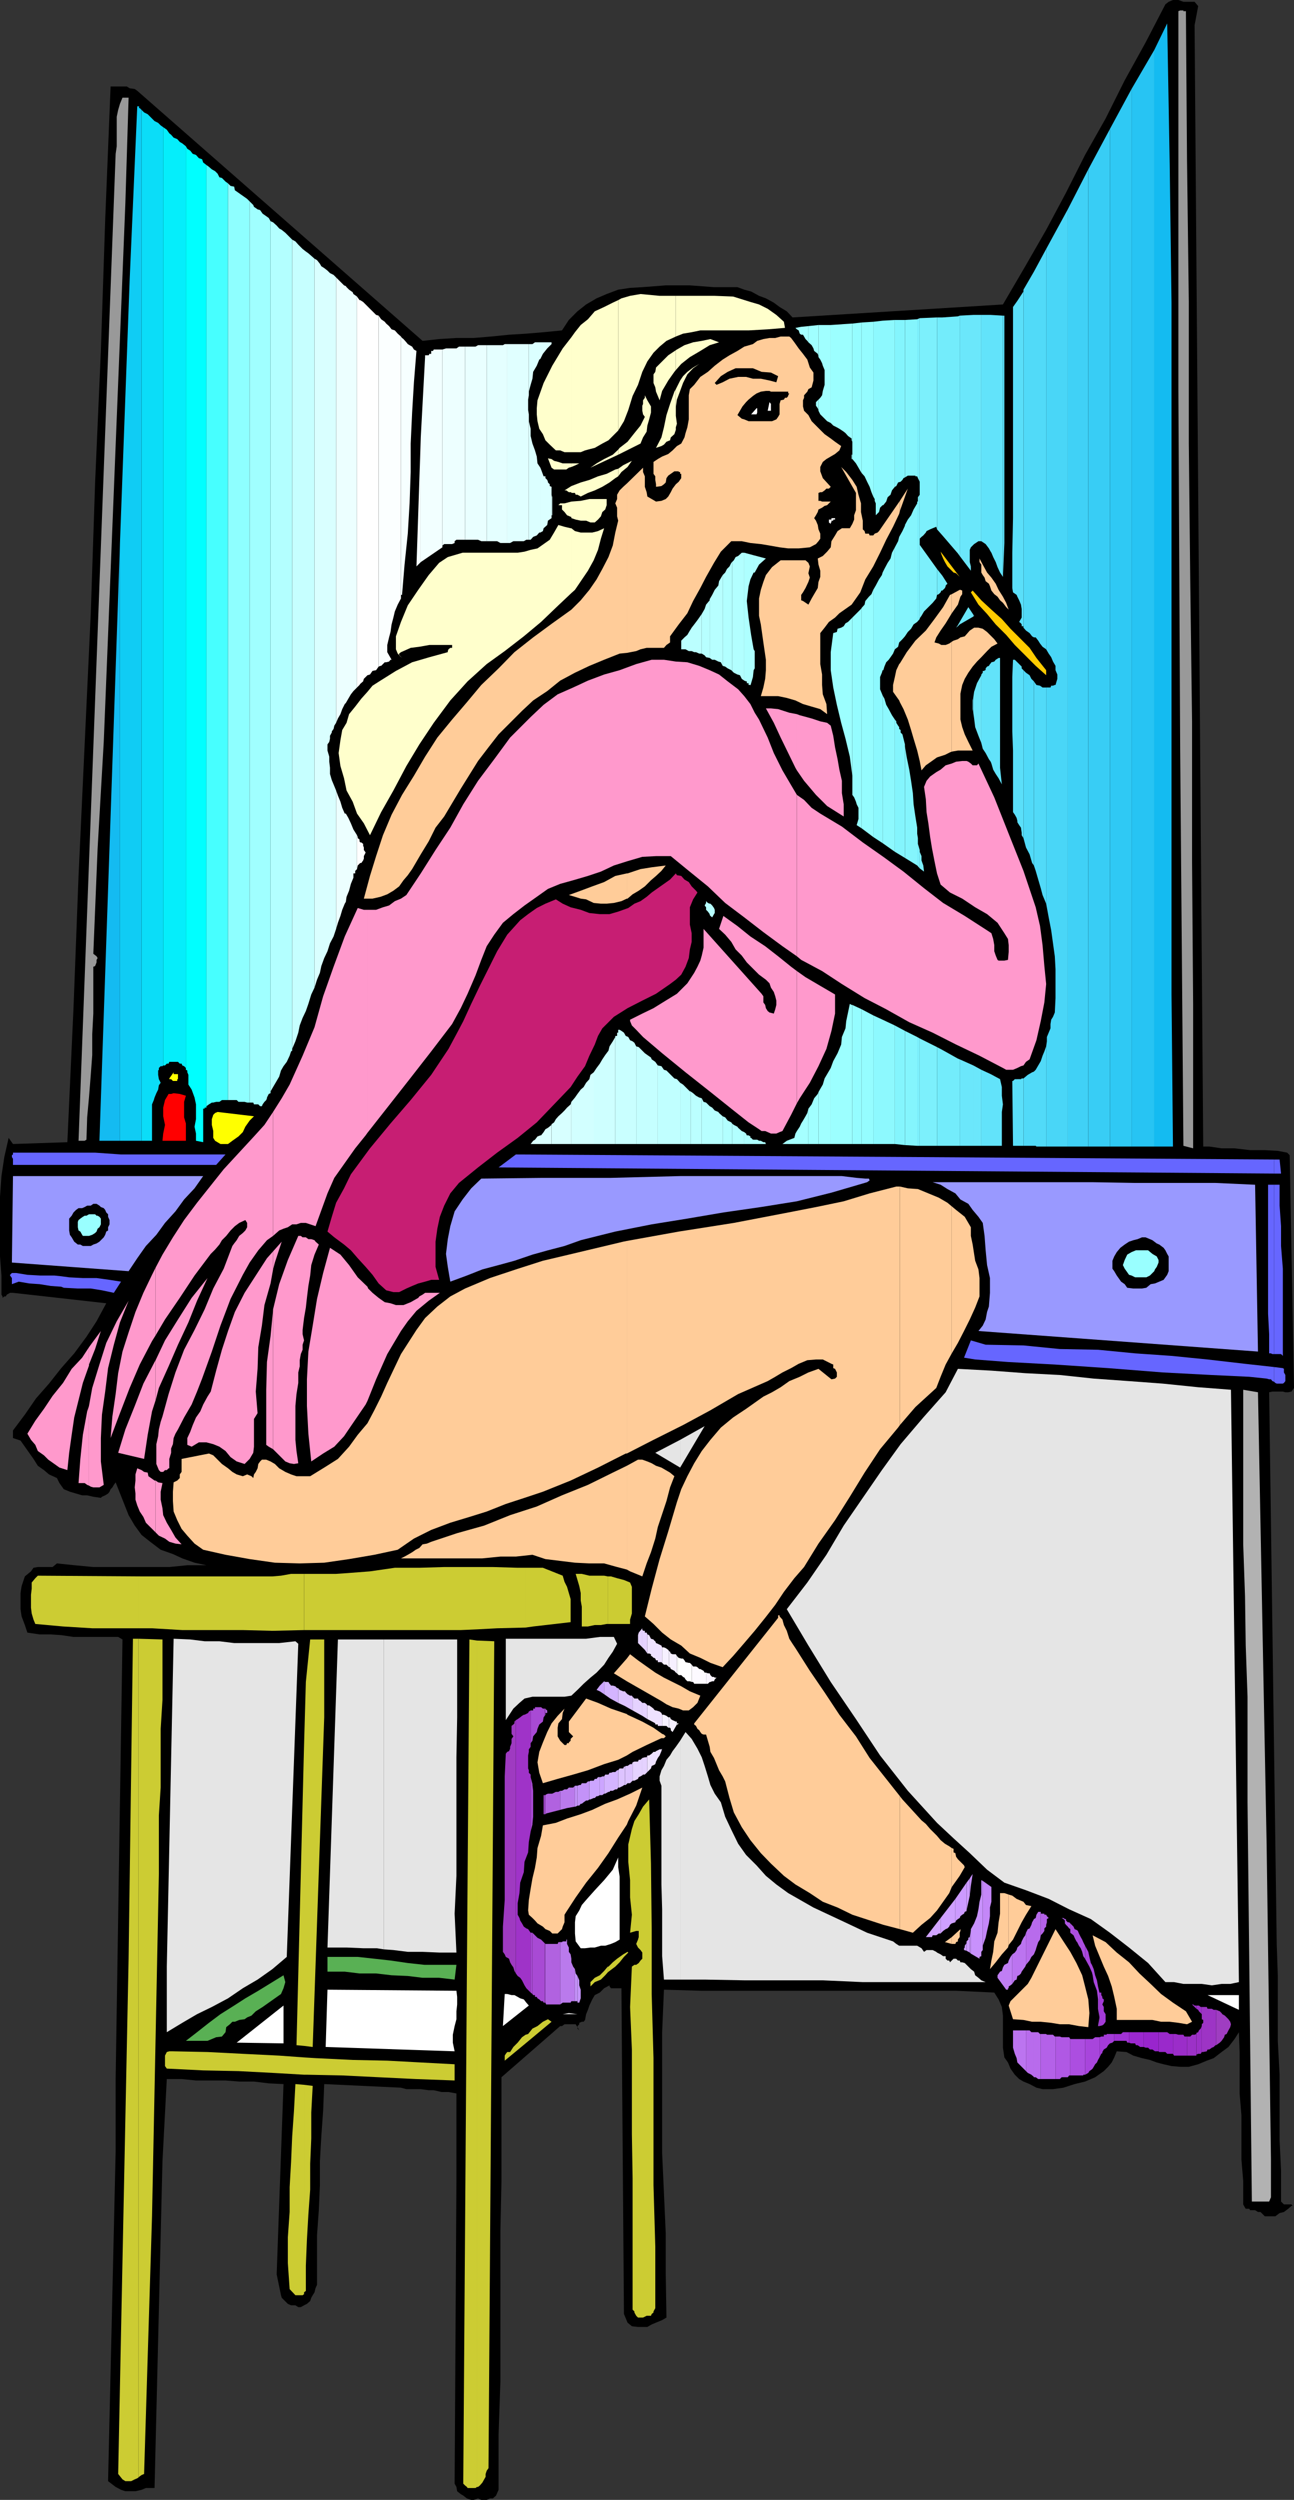 <svg xmlns="http://www.w3.org/2000/svg" width="359.199" height="693.801"><rect width="100%" height="100%" fill="#333333" stroke="none"/><path d="m332.602 1.7-1 5.3L334 318.2h1.7l3.402.5h3.597l4.301.5h4.102l3.597.198 2.602.5.699.704 1.2 64.597-.7 1-.898.2h-.801l-.7-.2H353.2l-.898.2 2.101 153.101.297 8.7v18.198l.5 9.403V594l.403 8.398V611l.8.8h2.098l.3.4h-.3l-.898.8-1.2.898-1.203.301-1.199.903h-2.898l-1.2-1.204h-.703l-.797-.5H347l-.2-.398h-1l-.198-.3-.5-.9v-6.5l-.5-6V587l-.5-6v-11.5l-.2-5.5-1.203 1.898-1.699 2.204-1.898 1.398-2.2 1.7-1.902.698-2.398 1-2.602.704h-2.398l-2.403-.204-2.199-.5-1.898-.5-1.903-.699-2.199-.5-2.398-.699-1.903-1-2.699-.2-.7 1.7-.698 1.398-1 1.204-1.2 1.199L304 576.5l-2.8 1.2-2.9.698-3.1 1-2.9.403h-2.898l-1.703-.403-1.898-1-1.7-.699-1.199-.699-1.203-1.2-1.199-1.698-.7-1.704-1-1.398-.398-2.7v-8.902l-.3-2.398-.903-2.102L276 553l-10.598-.5h-70.601l-10.5-.3-.5 11.8v33.602l.5 11 .5 11.296V631.2l.199 12-1.2.7-1.698.703-1.2.5-1.203.699h-2.597l-1.7-.2-1.203-1-1-2.402-.699-90.398h-2.898l-.403-.5V551l-1.5.8-1.199 1.2-1.398.7-.7 1.198-.8 1.704-.403 1.199-.5 1.199-.297 1.602-.402.5h-.5l-.7.296v.403l-.5.5V563l.5.5-.5-.898-.5-.801h-3.1l-.7.5h-.5L139.2 576.5v28.8l-.298 13.9V661l-.5 14.602V691l-.402.898-.3.704-.9.796h-.8l-.898.403h-1.5l-.903-.403-1.199.403h-.7l-1.198-.403-1-.796-.7-.403-1-.8-.203-1.2-.5-.898.5-84.301v-24l-2.199-.398h-1.898l-2.2-.5H119l-2.2-.301h-4l-1.5-.403-21.3-1-.3 7.403-.5 7-.4 7v6.699l-.3 6.898-.5 7v13.704l-.398.898-.301 1.2-.5.8-.399.7-.3.902-.903.796-.797.403-.902.5h-.7l-.8-.5h-1.2l-.898-.403-.3-.296-1.403-1.403L78 637l-1.2-5.8 1.9-52.802-4.098-.199-4.102-.5h-4.098l-3.8-.3h-8.2l-4-.399h-4.101l-1.2 22.8-2.199 90.7H40.5l-1.2.5-1.698.398H34.8L33.6 691l-1.5-.8-2.1-1.599 2.102-91.5V577L34 455l-1.2-.7H20.403L17 453.8l-2.898-.198H11l-3.398-.5-.7-2.102L6 448.602l-.3-2v-4.5l.3-1.903.902-2.699 1.7-1.398.699-1 1.199-.204h4.102l1.199-1 4.8.5 5.301.5H47l5-.5h5.3L54 433.7l-3.398-1.199L48 431.3l-3.398-1.198-2.903-2.204L39.301 426l-1.899-2.602L35.7 420.5l-3.597-9.102-.5.704-.403.699-.5.5-.297.699-.402.5-.8.5-.9.398-.3.301-2.098-.3L24.2 415h-1.398l-3.399-1-1.703-.7-1.199-1.698-.7-1.403-2.198-1L12.199 408l-1.699-1.2-1.2-1.902-2.398-3.398-1.203-1.7-2.097-.698V397l3.3-4.398 3.098-4.5L13.602 384 17 379.7l3.602-4.098L24 371l2.8-4.3 2.7-5-25.898-2.9H2.8l-.899.5-.3.5h-.403l-.5.4v-.4l-.297-.5V354L0 348.7v-16.5l.402-5.802.797-5.296 1.203-5.301 1.2 1.699 15.097-.5 1.703-37.2 1.399-36.698 1.699-36.5 1.7-36.403 1.202-36.3L28 97.398 29.2 61l1.5-37h4.5l.8.5 1.402.2.7.5L117.3 94.601l4.601-.5 4.797-.301h4.801l4.8-.403 5-.5 4.802-.296 4.8-.403 5.098-.5 1.902-2.898 2.399-2.403 2.398-1.898 2.903-1.7 2.8-1.198 3.2-1.204 3.3-.5 3.399-.199 6.5-.5h6.699l6.7.5h6.5l1.902.7 1.898.5 2.2 1.203 1.902.699L214.8 84l1.601 1.2 2 1.198L220 88.102l58.402-3.602 6.2-10.602 5.8-10.097 5.5-10.301L301.2 43l5.703-10.102 5.297-10.597L318 11.8l5.5-10.602.902-.699 1.2-.5h1.5l1.398.5h3.102l1 1.2"/><path fill="#999" d="m35.7 27.102-.9 29.296-1.198 30-1.2 29.801-1.203 30-1.199 30-1.2 29.7-1.698 29.5-1.2 29.3.899.7.3.5-.3.5v.703l-.399 1-.5.199v13l-.3 5.699v5.8l-.403 5.5-.5 6.302-.5 5.5L24 316.3l-.5.3h-1.7L32.103 42.7l.3-2.097v-8.204l.399-1.898.5-1.7.699-1.698h1.7M329.2 3.602l.3 40.597.5 39.602v39.3l.402 38.399.5 38.7V239l.297 39.602v40.097L328.5 318l-.898-110.2-.5-99.8V3.102l.5-.204h.898v.204h.7v.5"/><path fill="#14bbf1" d="M33.3 150.7v165.902h-5.698l4-116.403 1.699-49.5"/><path fill="#10ccf4" d="M33.3 316.602V150.699L36 77.5l2.102-48h.5v.5h.199l.5.5v286.102h-6"/><path fill="#0bddf8" d="M39.3 316.602V30.5l.7.7 1 .5 1.902 1.902 1 .5.7.699.699.5v260.398l-.2.2h-.5l-.5.5v.5l-.199.203v1.199l.2 1.199.5 1-.5.7-.2 1.198-.5 1-.5 1.204-.203.699-.5 1.199v10.102h-2.898"/><path fill="#05eefb" d="M45.3 295.7V35.3l1 .7.7 1 .5.398.7.801 1 .403.702.796.7.403 1 .8v255.797l-.5-.5-.5-.199-.2-.5h-.5l-.5-.5H47l-.2.5h-.5l-.5.5h-.5"/><path fill="#0ff" d="M51.602 296.398V40.602L52 41.3l.8.5.7.898.902.301.797.898.903.301.3.903.899.699v261.597h-.5v.301h-.399V317l-2-.398v-2L54 312.699l.402-2.097V306.5L54 304.602l-.8-2.204-.9-1.398v-2.7l-.3-.698v-.5l-.398-.204v-.5"/><path fill="#47ffff" d="M57.3 307V45.8l.7.5.8.7.9.5.702.7.5 1 .7.198 1 1 .699.5v254.403h-1.7l-.699.5H60l-.8.199h-.4l-.8.5-.7.5"/><path fill="#8effff" d="M63.3 305.3V50.899l.7.704 1 .199.2 1 1 .699.702.5 1 .7.7.5.699.698V306h-.7l-.699-.2H66.2l-.5-.5h-2.398"/><path fill="#a0ffff" d="M69.3 306V55.898l1 1 .2.5 1 .704.7.199.702 1 1 .699.7.5.5.898v242l-.5.204-.5 1v.199l-.2.5-.5.5-.5.699-.203.5h-.5l-.5-.5H70.5l-.2-.5h-1"/><path fill="#b3ffff" d="M75.102 302.898v-241.5l.699.301 1 .903.699.796.7.403 1 .8.402.399 1.5 1.5v225.102l-.301.199-.399 1.199-.8 1.7-.903 1.198-.699 1.204-.5 1.699-.7 1.199-1 1.7-.698 1.198"/><path fill="#c6ffff" d="M81.102 291.102V66.5L82 67l.8.898.7.704.5.5.902.699.7.5.8.699.899.8v202.302L86.402 276l-.8 2.602-.7 2L84 282.5l-.8 2.102-.4 2L82 289l-.898 2.102"/><path fill="#d9ffff" d="M87.3 274.102V71.8l.7.398.8 1 .4.7.8.5.902.703.7.699 1 .5.699.699v123.602l-.5.796-.2.903-.5.699v.3l-.5.9v.8l-.199.898-.5.704v1.699l.5 1.699v1.398l.2 1.704v1.699l.5 1.699.5 1.2.699 1.698V257.8l-.7 2.097-1 1.903-.699 2.199-.902 1.898-.8 2.204-.4 1.898-.8 1.898-.7 2.204"/><path fill="#ecffff" d="m96 250.3.2-1.402.702-1.699.5-1.898.7-1.7v-1.203h.5v-.699l.5-.5v-9.398l-1-1.602-.7-1.699-.703-1.5-.699-1.2v24.5m0-24.5h-.3l-.7-1.6-.5-1.7-.7-1.7-.5-1.402v38.403l.5-1.7.7-1.902.5-1.699.7-1.7.3-.5v-24.5m0-30.698.7-1.204.702-1.199.7-.898 1-1V82.3l-1-.7-.2-.5-1-.703-.703-.699-.199-.3v115.703m0-115.703-.5-.199L93.3 77v123.602l.5-1.204.7-1.199.5-1.398.7-1.403.3-.296V79.398"/><path fill="#fff" d="M100 239.5h.3l.5-.7.2-.5v-.698l.5-1-.5-.704v-.699l-.2-.5v-.5l-.5-.398h-.3v5.699m0-5.7-.2-.3v-.5l-.5-.398v-.301l-.198-.5v9.398l.199-1 .699-.699v-5.7m0-44 .8-.698.2-.704 1-1 .7-.199.702-1 1-.199.7-1V87.602l-.7-.204-1-1-.703-.699-1.898-1.898-.801-.5v106.5M100 83.3h-.2l-.698-1v108.5l.699-.698.199-.301V83.3"/><path fill="#fbffff" d="M105.102 185V87.602l.699 1 1 .699.398.5.801.699.7.898.902.301.8.903.899.796v72.704l-.899 1.699-.8 1.898-.403 1.7-.5 1.902-.297 2.097-.402 1.5-.5 2.102v2l1.2 2.102h-.298l-.402.5-.8.199h-.4l-1 1h-.198l-.5.199"/><path fill="#f6ffff" d="m115.602 157.2 1.199-1.2v-34.602zm0-59.802-.7-.398-.5-.8-.703-.4-.5-.3-.398-.5-.801-.898-.398-.301-.301-.403v72.704-1h.3l.7-8.403.898-8.597.5-8.403L114 131v-7.898l.402-8.602.5-8.398.7-8.704"/><path fill="#f2ffff" d="M116.8 156v-34.602l1.2-22.296v-.5h1l.2-.403h.5v-.8h.5l.202-.399h2.399v54.898l-6 4.102"/><path fill="#edffff" d="M122.8 151.398V97l1-.3h2.9l.702-.5h1.7v53.6h-2.403l-.5.4v.5l-.699.3h-2.2l-.5.398"/><path fill="#e9ffff" d="M129.102 149.8V96.2H132l.7-.4h2.402v54.4h-1.5l-.903-.4h-3.597"/><path fill="#e4ffff" d="M135.102 150.2V95.8h4.5l.5-.3h.699v55.2h-1.899l-.902-.5h-2.898"/><path fill="#e0ffff" d="M140.8 150.7V95.5h6v14.2l-.198 1.198v2.903L146.8 115v34.8h-.7l-.699.4H142.5l-.898.5h-.801"/><path fill="#dbffff" d="M150 317.5h3.102v-5.3l-1 .8-.7.398-.5.801-.703.903H150v2.398m0-2.398-.8.296-.7.903-.5.3-.7.899h2.7v-2.398m0-167.302.7-.402.202-.796 1-.903.2-1.199 1-.7v-8.698l-.5-.204v-.5l-.5-.5v-.199l-.2-.5-.5-.5v-.5h-.5l-.703-1.898-.199-.5v18"/><path fill="#dbffff" d="m150 129.8-.8-1.198-.2-1.903-.5-1.699-.7-1.898-.5-2.102v-2l-.5-2.102v32.903h.5l.7-.801 1-.398.7-.801h.3v-18m0-30.199.7-1.403 1.202-1.5 1.2-1.199V95H150v4.602M150 95h-1.5l-.7.5h-1v13.2l.5-1.9.5-1.698.2-1.903 1-1.699.7-1.7.3-.198V95"/><path fill="#d7ffff" d="M153.102 317.5h5.5v-11.7l-.2.7-1 .898-.703.801-.699.7-1 .902-.7.8-.5.899-.698.5v5.5m0-174.5h.199v-5l-.2-.7v5.7"/><path fill="#d2ffff" d="M158.602 317.5v-11.7l1-1.198.699-1 .898-1.204.801-.699.7-1.199.902-1 .3-1.2.899-.698V317.5h-6.2"/><path fill="#ceffff" d="M164.8 317.5v-19.898l.802-1.204.898-1.199.7-1.199.8-1.2.902-1.198.297-1.204.903-1.398.699-1.2v29.7h-6"/><path fill="#c9ffff" d="M170.8 317.5v-30h.5v-.898h.302v-.801H172l.5.3.7.5.5.899.702.3.5.9.7.3.5.398.5 1V317.5H170.8"/><path fill="#c5ffff" d="M176.602 317.5v-27.102l.699.204L179 292.3l.7.5 1 .699.202.5 1 .7.7 1v21.8h-6"/><path fill="#c0ffff" d="M182.602 317.5v-21.8l1 .198.699 1 .699.204 2.2 2.199.702.199.899 1v17h-6.2"/><path fill="#bff" d="M191.7 317.5h3.1v-12.7l-.698-.198-.903-.5-.797-.704-.703-.5V317.5"/><path fill="#bff" d="M191.7 302.898h-.2L189.602 301l-.801-.5v17h2.898v-14.602M191.7 180.7h.3l.7.3h.5l.902.398h.699v-11l-.7 1-.5.704-.902 1.199-.699.898-.3.5v6m0-5.999-.2.3-.7 1.2-.8.698-.898.903v2.398h1.199l.898.5h.5v-6"/><path fill="#b7ffff" d="M197 317.5h3.602v-7.7l-1-.902-.2-.296-1-.403-.703-.8L197 307v10.5m0-10.5-1-1-.7-.2-.5-1v12.7h2.2V307m0-53.102.2.301.5.403.5-.903.202-.3v-.899l-.203-.5-.5-.7-.5-.5H197v3.098m0-3.098-.5-.198-.5-.5v.5l-.398.699.398.5v.699l.5.5.5.7v.198-3.097m0-68.199.7.5h.702l1 .5.7.199.5 1v-25.2l-1 1.7-.2 1.199-1 1.2-.703 1.402L197 166.3v16.3"/><path fill="#b7ffff" d="M197 166.3v.302l-1 1.199-.398 1.199-.801 1.398v11l.8.5.399.5 1 .204V166.3"/><path fill="#b2ffff" d="M203.2 317.5h3.402v-3.3l-.7-.302-1-.898-.203-.3-1-.5-.5-.4v5.7"/><path fill="#b2ffff" d="m203.2 311.8-.2-.3-1-.5-.7-.898-.698-.301v7.699h2.597v-5.7m.001-125.6.5.5 1 .5.702.198.5 1 .7.5v-35.5h-.7l-1 .903-.703.3-.5.899-.5.5v30.2"/><path fill="#b2ffff" d="m203.2 156-.2.2-.5 1-.7.698-.5 1-.698.704V184.8l.699.199.699.5 1 .5.2.2V156"/><path fill="#aeffff" d="M209.2 317.5h3.402l-.2-.5h-.5l-.703-.398h-.5l-.5-.301h-1v1.199"/><path fill="#aeffff" d="M209.2 316.3h-.2l-.5-.5h-.2v-.402l-.5-.296h-.5l-.198-.5-.5-.403v3.301h2.597v-1.2M209.2 186l.3-.5v-4.8l-.3-.5v5.8"/><path fill="#aeffff" d="m209.2 180.2-.7-4-.7-4.802-.5-4.597.5-4.102.5-1.898.9-1.903v-4.796l-2.598-.704v35.5l.5.204h.199v.5h.5v.5h.5v.199l.699-2.403.2-1.898v-5.8"/><path fill="#aeffff" d="M209.2 158.898h.3l1.2-2.199 1.902-1.699-3.403-.898v4.796"/><path fill="#a9ffff" d="m215.2 228 3.202 88.602L215.2 228m0 0-2.598-73 2.597 73m3.203 88.602-1.203.898h1.203zm0 0"/><path fill="#a5ffff" d="M222.402 317.5h2v-9.8l-.3 1.198-.5.903-.7 1.199-.5.8v5.7m0-5.7-.402.9-.8 1.198-.4.704-.3 1.199-2.098.8v.899h4v-5.7m0-218.902h.5l.297.5.403.704.5.5.3.398v-4.5l-2 .2v2.198m0-2.198-1.601.3.398.398.5.301.301.903.402.296V90.7"/><path fill="#a0ffff" d="M227.2 317.5h3.402v-21.102l-1 1.704-.7 1.199-.5 1.699-.703 1.2-.5.902V317.5"/><path fill="#a0ffff" d="m227.2 303.102-.2.5-1 1.199-.7 1.699-.898 1.2v9.8h2.797v-14.398M227.2 113.8v.2l.5 1 .702.7 1.2 1.198 1 .5V90.2h-3.403v8.903l.5.699.5 1 .203.699.5 1.2v4.1l-.5 1.7-.203 1.2-.5.698-.5.5v2.903"/><path fill="#a0ffff" d="m227.2 110.898-.7.704v1l.5.699.2.5v-2.903m0-20.698-2.798.3V95l.899.8.5.9.199.698 1 .801.2.7v-8.7"/><path fill="#9cffff" d="M236.402 317.5h.2v-38.602h-.2V317.5m0-38.602-.5-.296-1 4.796-.203 2-1 2.403-.199 2.097-1 2.403-1.2 2.199-.698 1.898V317.5h5.8v-38.602m0-65.098.2 1.5v-43.902l-.2.204V213.8m0-42.198-1 1-.703.398-.5.8-.699.4-1 .3-.2.898-1 .301-.698 5.301v5l.699 4.8 1 4.802 1.199 5 1.2 4.398 1.202 5 .5 3.8v-42.198m0-44.204h.2V126.2h-.2v1.2m0-5.2.2.402V89.8h-.2v32.398m0-32.398-5.8.4v27.198l.699.704 1 .5.699.398 1.2.8.5.4.702.8 1 .7v.5-32.4"/><path fill="#95fdff" d="M239.2 317.5h3.202v-35.7l-3.203-1.698V317.5"/><path fill="#95fdff" d="m239.2 280.102-2.598-1.204V317.5h2.597v-37.398m.001-50.204 3.202 2.403v-68.602l-.5 1.2-.703.703-1 1.199-.199 1-.8.898v61.2"/><path fill="#95fdff" d="m239.2 168.7-.2.3-2.398 2.398v49.204l.5.699.5 1.199.199.7.5 1v3.1l-.5 1.7 1.398.898V168.7m.001-37.4.8.9.7 1.5.702 1.402.5 1.5.5 1.199V89.3l-3.203.199v41.8"/><path fill="#95fdff" d="m239.2 89.5-2.598.3v37.598l1 1.204L239 131l.2.3V89.5"/><path fill="#8df9fe" d="M245 317.5h3.402v-32.898L245 283v34.5m0-34.5-2.598-1.2v35.7H245V283m0-49 3.402 2.398V199.7l-.8-1.199-.903-1.7-.699-1.198-.5-1.704-.5-.898v41"/><path fill="#8df9fe" d="m245 193-.2-.5-.5-1.2v-3.402l.5-1.199.2-.699v-27.102l-.2.704-.8 1.199-.898 1.699-.7 1.2v68.6L245 234v-41m0-7h.2l.3-1 .5-1.2.7-.698.5-.704.702-1 .5-1.199v-28.3l-.8 1.5-.403 1.601-.797 1.2-.902 1.698-.5 1V186m0-45.8h.2l.8-1 .402-1.2.797-.7.403-1.198.8-1V88.8L245 89v51.2m0-51.2-2.598.3v48.5l.399.7v.5l.3.7v3.3l.899-.898.3-1.204.7-.699V89"/><path fill="#84f5fd" d="m251.2 317.8 3.402.2v-30.2l-3.403-1.698V317.8"/><path fill="#84f5fd" d="m251.2 286.102-2.798-1.5V317.5l2.797.3v-31.698m.001-48 3.402 2.097v-10.5l-.5-3.097-.5-3.403-.2-3.097-.5-3.403-.5-3.097-.703-3.403-.5-3.097v-.5 31.5"/><path fill="#84f5fd" d="m251.2 206.602-.7-2.801-.5-.5v-.7l-.398-.3v-.5l-.301-.403-.5-.796v-.403l-.399-.5v36.7l2.797 1.703v-31.5m.001-30 .8-1.204.902-.898.7-1.2 1-.698v-32.903l-1 1.7-.7 1.601-.902 1.2-.8 1.5v30.902m0-30.704-.7 1.5-.898 1.602-.301 1.2-.899 1.698V180.2l.899-.699.3-1.2.899-.902.7-.796v-30.704m0-13.399.5-.3.3-.2h2.102v.2h.5V88.601l-3.403.199v43.7"/><path fill="#84f5fd" d="M251.2 88.8h-2.798v46.302l.399-.204.5-1 .699-.199.5-.5.3-.5.4-.199V88.8"/><path fill="#7cf0fc" d="M255.3 318h4.802v-27.398l-4.801-2.403V318"/><path fill="#7cf0fc" d="m255.3 288.2-.698-.4V318h.699v-29.8M255.3 241l1.2.898-.2-1.699-.5-1.398v-1.2l-.5-1.203V241"/><path fill="#7cf0fc" d="M255.3 236.398v-.5l-.5-1.699v-1.597l-.198-1.204v8.801l.699.801v-4.602m-.001-64.796.5-.704.7-1.199 1.7-1.699.702-.7 1-1.198.2-1v-7.204L255.3 151.2v20.403"/><path fill="#7cf0fc" d="M255.3 151.2V88.3l-.698.302v43.597l.199.5.5 1v3.602l-.5.699v1.2h-.2v33.402l.7-.801v-20.602"/><path fill="#7cf0fc" d="m255.3 149.5.5-.5.5-.398.7-.801.2-.403 1-.5.702-.296 1-.403.2.7V88.101l-4.801.199v61.2"/><path fill="#73ecfb" d="M261.602 318h4.3v-24.2l-4.3-2.402V318m0-26.602-1.5-.796V318h1.5v-26.602m0-127.5.699-.699.199-.5v-.199l.5-.5-1.398-2.2v4.098m0-4.098-1.5-1.902v7.204l.5-.204.5-.5.199-.5h.3v-4.097m.001-11.199 4.3 5V87.8l-4.3.3v60.5m0-60.498h-1.5v58.796l1.5 1.704v-60.5m4.3 229.898h.5v-24l-.5-.2V318m0-144.2.5-.5v-.698l-.5.898v.3m0-.3-.5.7.5-.4zm0-19.898.5.699V87.6l-.5.2v65.8"/><path fill="#6be7fb" d="M270.2 318h2.202v-21.102L270.2 295.7V318m0-22.3-3.798-1.7v24h3.797v-22.3m.001-97.7.202 1.398.297 2.403.903 2.398.8 2v-18.8l-1.203 2.203-.797 2.398-.203 1.398V198"/><path fill="#6be7fb" d="m270.2 193.398-.2 1v2.403l.2 1.199v-4.602m0-22.296.202-.204-.203-.296zm0 0"/><path fill="#6be7fb" d="m270.2 170.602-1.4-2.102-2.398 4.102v.699l3.797-2.2v-.5m.001-19.401.202-.2 1.2-.8h.8V87.397H270.2V151.2m0-63.802-3.798.204V154.3l3.098 4.097V157.2l-.3-1.199v-3.398l.3-.704.7-.699V87.4"/><path fill="#62e3fa" d="M275 318h3.102v-9.398l.3-2.102-.3-2.398v-2.403l-.5-2.199-2.602-1.398V318m0-19.898-2.598-1.204V318H275v-19.898m0-86.704.2.5.5 1.704.702 1.199.797 1.199.903 1.7-.5-4.598v-30.5h-.403l-.797.5-.402.5-.8.199-.2.3v27.297m0-27.296-.2.199-.3.5-.5.199-.398.5v.5h-.301v.2h-.5v.5l-.399.5v19l.399 1.6.8 1.2.899 1.7.5.698v-27.296m0-31 .2.296.5 1.204.702 1.398.5 1.398.7 1.5.8 1.204v-72.5L275 87.398v65.704m0-65.704h-2.598V150.2l1.2.801.898 1.2.5.902V87.398"/><path fill="#5adff9" d="M278.402 160.102v-72.5h.399v63.097l-.399 9.602v-.2m4 157.899h1.7v-18.7h-.5l-.2.2h-1V318m0-18.5h-.703l-.5.5H281l.2 18h1.202v-18.5m0-71.7v.4l.5.8.5.7.2 1.402v.699l.5.8V186l-.5-.5v-.5l-1.2-1.2v44m0-44-.203-.198-.5-.5h-.5l-.199 4.796V203l.2 5.3v17.098l.5.704.5.898.202.8v-44m0-18.198.5 1 .5 1.199.2 1.199v2.398l-.7 1.204.5.398.2.3v.5h.5v.4-93.302l-1.7 2.602v82.102m0-82.102-1.203 1.7v58.6l-.199 9.598v9.801l.2 1.2 1 .703.202.5V83.5"/><path fill="#51daf8" d="M287 318h.5l.2.2h2.702v-27.802l-.5 1.403-.5 1.199-.5 1.5-.703 1.2-.699 1.198-.5.5V318m0-20.602-.5.204-1.2.699-1.198 1V318H287v-20.602m0-57.198.5 1.5.7 2.402.702 2.398.5 1.898 1 2.403v-60h-1l-.703-.5-1-.2-.699-1V240.2"/><path fill="#51daf8" d="m287 189.102-.7-.704-.5-1-1-.699-.698-.699v46.602l.699 2.597 1 1.903.699 2.398.5.7v-51.098m0-12.204h.5l.7.903.5.8.702.899 1 .7V69.101L287 75.398v101.5m0-101.5-2.898 5V174.2l.699.801 1 .7.699.902.5.296v-101.5"/><path fill="#49d6f7" d="M290.402 318.2v-27.802l.2-1.398v-1.2l.5-1.198.5-1.204V284.2l.198-1.2.5-.8.5-1.2.199-4v-8l-.2-3.602-.5-3.597-.5-3.602-.698-3.597-.7-3.801v-60h1.2l.199-.5h.5l.5-.2h.2l.5-1.703V187.2l-.5-1.2v-1.2l-.7-1.198-.5-1.204-.698-1-.7-1.199V69.102l6-11v260.097h-6"/><path fill="#40d1f6" d="M296.402 318.2V58.101l5.7-11.102v271.2h-5.7"/><path fill="#38cdf5" d="M302.102 318.2V47l6-11.2v282.4h-6"/><path fill="#2fc9f4" d="M308.102 318.2V35.8l6-11.1v293.5h-6"/><path fill="#27c4f3" d="M314.102 318.2V24.7l6.3-10.802V318.2h-6.3"/><path fill="#14bbf1" d="M320.402 318.2V13.897L324 6.5l.7 39.3.5 38.2v192l.402 42.2h-5.2"/><path fill="#ffc" d="m158.602 164.602 1-.903 3.597-5.3 1.602-2.899 1.199-2.898.8-3.102.9-2.898-1.7.796-1.598.403H161.2l-1.597-.403-1-.796v18m-.001-18h-.2l-1.703-.403-1.699-.5-1.2 2.102-1.198 2-1.7 1.199-1.703 1.2-1.898.402-1.7.5-1.902.296h-15.297l-4.101 1.204-2.399 1.597-2.902 3.403-2.898 4.097-2.903 4.301-1.898 4.602-1.399 4v3.597l.5 1.2 1.2 1.203-.801-.704v-.5l.5-.398.699-.3 2-.9 2.402-.3 2.797-.5h6.301v.8h-.5l-.5.4-.2.5v.3l-5.1 1.398-4.798 1.403-4.5 2.398-4.3 2.7-2.2 1.402L102 192l-1.7 1.898-1.698 2.204-1.7 2.097-.703 2.403-1.199 2-.5 2.796L94 209l.5 3.602 1 3.398.7 3.398 1.702 3.102 1.2 3.3 1.898 2.7 1.7 3.3 3.1-6.402 3.4-6 3.6-6.796 3.602-6 4-6 4.598-6.204 4.8-5.296 5.302-4.801 5-3.602 5.3-4.097 4.797-4L155 168l3.602-3.398v-18m0-3.102v.3l1.199.4 1.398.3h1.5l1.203.5h1.2l.898-.8.8-.9.4-1.198.8-.704.402-1.199V138.5h-4.8l-2.403.5-2.597.2v4.3m0-4.3-1.903.5H155.5l-.5.5h1v1.198l.7.704.702.898 1.2.5v-4.3m0-2.598v.199h1l.199.5h.5l.898.5 2-1 1.903-.7 2.097-1 2-1.203 1.602-1.199.8-.5v-2.097l-.8.199-2.399 1.199-2.402.7-2.398 1-2.403.698-2.597 1v1.704m0-1.704-1.903 1.204h.5l.703.5h.7v-1.704m0-5.296 1.199-.5 1-.5h-2.2v1"/><path fill="#ffc" d="M158.602 128.602h-2.403l-1.199-.403-1.2-.3-.698-.5-1-.2 1 2.602.699.5h3.398l.703-.5.7-.2v-1m0-3.101h2.597l1.203-.5 1.5-.398 1.2-.301 2.097-1.2 1.703-.902 2.7-2.699V83.3l-1.5.7-2.403 1.2-2.597 1.198-1.903 2.204-2 1.597-1.597 2-1 1.403V125.5m0-31.898-2.403 3.097-2.898 4.801-2.399 4.8-1.703 4.802L149 113.3v1.7l.2 1.898.5 2.102 1 1.5.702 1.7 1.2 1.198L154.3 125h1.199l1.2.5h1.902V93.602m13.001 38.598.898-1.2 1.7-1.398 1.202-1.704-2.402 1.204-1.398 1v2.097m0-5.999 6.199-3.098.699-1.704 1-1.597.2-1.7.5-1.703.5-1.898v-1.7l-1-1.698-.7-1.403v.7l-.5.703v1l-.2.5V114l.2 1 .5.7-1.2 2.402-1.698 2.097-1.903 2.403L172 124.3l-.398.5v1.398"/><path fill="#ffc" d="m171.602 124.8-1.5 1.4-2.403 1.198-2.097 1.204-1.7 1.199 7.7-3.602v-1.398m0-5.301 1.597-2.602 1.203-3.097 1.2-3.903 1.5-3.097 1.199-3.602 1.398-2.898 1.703-2.403 1.7-1.699L185 94.602l2.602-1.204V82.102h-4.5l-5.301-.5-2.899.5-2.402.699-.898.5V119.5m16-.898.3-1-.3-2.204zm0-3.204V108l-.403.7-1.199 3.402-1 3.097-.7 3.403-.698 2.796-1.5 2.903 1.5-.5.699-.403.699-.796 1-.403.2-.8 1-.899.402-1.2v-3.902"/><path fill="#ffc" d="m187.602 113 .3-2.102.899-2.398.8-2.2 1.2-2.402 1.601-1.699 1.7-1.199-1.7 1-1.601 1.2-1.2 1.198-.8 1.204-1.2 2.398v5m.001-10.3 1.5-1.7 2.398-1.898 2.902-1.704L197 95.801l2.602-.801-2.403-.898-2.398.5-2.399.398-2.402.8-2.098 1.2-.3.2v5.5"/><path fill="#ffc" d="m187.602 97.2-2.102 1.402-3.398 3.398-.2 1.2-.5.698v2.403l.5 1.199.2 1.2.5 1.198.5 1.204.699-2.602 1.699-2.898 1.7-2.403.402-.5v-5.5m0-3.801 2-.796 2.398-.403 2.402-.5h13.399l5.3-.3 4.801-.399-.3-1.7-2.102-1.902-2.398-1.699-2.403-1.199-2.398-.7-4.801-1.5-5.098-.198h-10.8v11.296"/><path fill="#fc9" d="m330.902 561.102-1.402.699-2.398-.403-2.403-.296h-2.398l-2.399-.5H310V557.5l-.7-3.3-.698-2.9-1-2.902-1.2-2.597-1.203-2.903L304 540l-.7-2.898 3.602 1.898 3.098 2.898 3.402 2.704 2.899 3.097 3.101 2.903 2.899 2.796 3.3 2.403 3.598 2.398 1.703 2.903M174 506.398l.402-1 2.2-4.296 1.699-5-3.399 1.699-.902.398v8.2m0-8.199-2.7 1.198-3.3 1.204-3.598 1.699-3.203 1.199-3.797 1.2-3.101 1.198-3.602.704-.5 2.898-1 3.398L149 515.5l-.5 2.898-.7 2.903-.5 2.898-.5 3.102-.198 2.898.199 1.2 1 .902.699.699.7.8 1.5.9.702.698 1.2.5.699.704h1.5l.699-.704.5-.5.2-.699.5-1.199v-2.102l.5-.796 2.6-4 2.9-4.102 3.3-4.102 2.902-4.097 2.7-4.301 2.398-3.602V498.2m0-11 1.602-1 3.898-1.9 4.102-1.902h.699l.5-.5-.5-.5-.5-.199-2.399-1.699-3.101-1.7-4.102-1.902-.199-.199v11.5m0-11.499-4.398-1.5-3.602-1.598-3.3-1.204-4.798 6.403v2.898l1.2 1.2-.5.5-.2.203v.5l-.5.5v.199h-.5l-.203.5h-.5l-1.199-1.2-.7-1.203V479.5l.2-1.2 1-1.198.2-1.704.5-1.199-1.9 2-1.698 2.102-1.2 2.398-1.203 2.903-1 2.597-.5 2.903.5 2.898 1 2.898 4.102-1.199 4.3-1.199 4.098-1.2 4.5-1.698 3.903-1.204L174 487.2v-11.5m0-9.098 9.602 5.5L185 473l1.7.8 1.702.4 1.2.5h1.597l1.203-.9 1.2-1.198.8-2-2.902-1.204-2.398-1.398-2.403-1.2-2.398-1.198-2.399-1.403-2.402-1.699-2.398-1.7-2.2-1.698L174 460.3v6.3m0-6.3-3.598 4.098 3.598 2.204zm0-24.698.902.5 3.399 1.398 1.199-3.602 1.2-3.097 1.202-3.801.7-3.2 1.199-3.6 1.199-3.598 1-3.801 1.2-3.102-1.2-1-2.398-1.398-1.5-.5-1.2-.7-1.203-.5-1.398-.5h-1.2l-3.101 1.7v28.8"/><path fill="#fc9" d="m174 406.8-3.898 1.9-6.903 3.402L156 415l-7 3.102-7.398 2.398-7.2 2.898-7.5 2.102-7.203 2.398-1.199.5-1.2.204-.898 1-1 .5-1 .699-1.203.699-.898.5-1 .5h22.601l5-.5h4.297l4.602-.5 3.601 1.2 4.098.5 4.102.5 4 .198h4.097l3.602 1 2.699.704V406.8m0-3.402 7.402-3.796 8.2-4.102 7.597-4.102 7.703-4.5 8.2-3.597 2.097-1.2 2-1.203 2.403-1.199 2.097-1.199 2.403-1 2.398-.2h1.902l2.399 1.2.5.2v1l.5.198.5 1v1.204l-.5.5-1 .199-3.602-2.903-2.797 1-2.402 1.204-2.898 1.199-2.403 1.699-2.398 1.398-2.399 1.204-2.402 1.699-2.398 1.699-3.602 2.398-3.398 2.801-2.903 3.403-2.398 3.097-2.102 3.403-1.898 3.597-1.7 3.602-1.199 3.597L185.5 425l-2.398 7.7-2.2 8.198-1.902 7.704 2.402 2.097 2.399 2.403 2.398 1.898 2.903 1.7 2.398 2.198 2.902 1.204 2.797 1.398 3.403 1.2 2.898-3.098 3.102-3.602 2.898-3.398 2.902-3.602 2.797-3.602 2.403-3.597L220.5 438l2.7-3.102 4-6.5 4.6-6.5 4.102-6.5L240 408.7l4.3-6.5 5-6 .5-.699v-66.2h-1l-7.398 1.9-7.203 2.198L226.5 335l-7.7 1.5-15.1 2.898-15.298 2.403L174 344.398v59"/><path fill="#fc9" d="m174 344.398-1 .204-15.098 3.597-7.203 1.7-7.5 2.402-7.199 2.398-6.898 2.903L125 359.8l-3.598 2.8-3.402 3.2-2.398 3.3-4.301 6.7-3.801 8-1.7 3.8-1.898 3.797L102 395l-2.7 3.2-2.398 3.3-3.101 3.398L90 407.301l-3.898 2.398H82.3l-1.5-.5-1.602-.699-1.699-1-1.2-1.2-1.198-.698-1.2-.5H72.7l-.5.5-.5.699-.199 1.199-.5 1-.5.7-.2 1-.5-.5-1.198-.5-1.2.5-1.703-.5-1.199-.7-1.2-1-1.698-1.2-2.403-2.402-1.199-.5-7.598 1.5v3.602l-.5.7v1l-.703.698-1 .5L48 414v2.602l.2 2.898 1 2.398 1.202 2.403L52 426.199l2 2.2 2.402 1.703 6.2 1.398 6.699 1.2 7 1 6.898.198L90 433.7l6.902-1 7-1.199 6.5-1.398 4.5-3.102 4.797-2.398 5.301-2 5.3-1.602 4.802-1.5 5.3-2.102 5.2-1.699 5.097-1.699 7.703-3.102 7.598-3.597 7.7-3.903h.3v-59m0-95.001h.2l1.402-1.199 1.699-1L179 246l1.7-1.7 1.402-1.198 1.5-1.403 1.199-1.5-3.899.5-3.101.5-3.602 1.2H174v7"/><path fill="#fc9" d="m174 242.398-3.2.704-3.1 1.699-3.298 1.199-3.203 1.2-3.297 1.198 1.7.5 1.597.5 1.5.204 2.102 1 2 .199h1.601l2-.2 2.098-.5 1.5-.703v-7m0-61.198 2.602-.5 1.199-.5 1.699-.4h4.8l.7-.8 1-.7v-1.698l2.402-3.301 2.399-3.102 1.601-3.398 2-3.602 1.598-3.097 2.2-3.903 1.902-3.097 2.898-2.903h2.902l2.399.5 2.898.301 2.403.398 2.8.5 2.399.301h2.898l3.102-.3L226.5 151l.7-.8.5-.7v-1.398l-.5-1.204-.2-1.199-.5-1.199-.5-.7.5-.8.5-.898.2-.704 1-.5.702-.5.7-.199 1-1h-2.403l-.5-.199h-.5v-2.2l.5-.198h.5l.703-.5.5-.5h.7l.5-.5-2.2-2.403-.703-1.898v-1.2l.703-1.402 1-.8 2.399-1.399 1.199-1 .5-1.2-1.7-1.198-1.198-.903-1.7-1.199-1.203-1.2-1.199-1.198-1.2-1.204-.898-1.699L223.2 114l-.297-1.2v-1.698l.297-.704v-.699l.903-1 .3-.699.899-.5.5-1.898v-2.204l-1-1.398-.7-2.2-1.199-1.6-1.203-1.5-1.2-1.7-.898-1.2-.5-.402h-2.403l-1.5.403h-1.597l-1.7.3-1.703.5L209 95.5l-2.398.7-1.903 1.198-2.199 1.204-1.898 1.199-2.2 1.699-1.902 1.7-2.098 1.402-1.703 2.199L191.5 108l-.3 1.7v6.698l-.4 2.204-.5 1.597-.3 1.2-.898 1.703-1.2.699L186.7 125l-1.199 1-1.7.7-1.198.698-1.2.801v3.301l.5.7v1l.2 1.198v.704l1.5-.204.699-.5.5-.5.199-1.199.5-.699.7-.5 1-.7h1.202v.2h.399v.5h.3v1.2l-.699 1-.8.698-.903 1.204-.5 1-.699 1.199-.7.699-1.198.5-1.5.2-1.2-.7-1.203-.7-.199-1.198-.5-1.5v-2.903l-.5-1.199v-1.2l-4.5 4.4v47m-.001-47-1 .902-1 1-.7 1.199v1.199l-.5 1.2.5 1.198v2.403l.302 1.199-.801 3.3-.7 3.598-1.199 3.204-1.703 3.296-1.597 2.903-2 2.898-2.403 2.903-2.597 2.597L153.3 173l-5.3 3.898-5.2 4.102-4.398 4.5-4.8 4.602-4 4.796-4.102 4.801-4.098 5L118 210l-3.098 5.3-3.3 5.302-2.903 5.5-2.398 5.699-1.899 5.8-1.703 5.5-1.699 6.297h2.402l2.2-.5 1.898-.699 1.7-1 1.6-1.199 1.2-1.7 1.2-1.402 1.202-1.699 2.399-4.097L119 233.5l1.902-3.8 2.399-3.098 4.601-7.704 4.797-7.699 2.903-3.8 2.8-3.598 6.5-6.5 3.098-2.903 3.902-2.597 3.598-2.903 4.102-2.199 4-1.898 4.097-1.7 4.301-1.703 2-.199v-47m75.8 401.199 3.602 1 2.399-2.199 2.398-1.898 1.903-2.102 1.699-2.398 1.699-2.403.7-1.699v-10.8l-.7-.5-1.2-.7-1.198-1-1-1.199-1.2-1.2-.703-.698-1.199-1.403-1.2-1-5.3-5.8-.7-.899v36.898"/><path fill="#fc9" d="m249.8 498.5-3.8-4.8-4.598-5.802-3.8-6-4.602-6-4.098-6.199-4.101-6-4-6.3-.801-1.2-.898-1.398-.7-2.2-.8-1.601-.403-1.5-.797-.898v-.301H216V449l-23.3 29.3v.302l.5.398.402.8.5.4.3.5.399.5.5.198H196l.5 1.704.5 1.699.2 1.398 1 1.7.702 1.703.7 1.699 1 1.699.699 1.398L202.5 499l1.2 4 2.202 4.102 2.399 3.597 2.898 3.602 2.801 2.898 3.602 3.403L220.8 523l4 2.398 3.601 2.403 4.098 1.597 4.102 2 8.597 2.801 4.602 1.2V498.5m0-103 4.302-5 5.8-5.3 1.2-3.098 1.398-3.403 1.7-3.097V334.8l-1.2-1-2.398-1.403-2.903-1.199-2.898-1.199-2.801-.2-2.2-.5v66.2m0-200.601 1 1.903 1.2 2.898.902 2.903.7 2.398 1 3.3.699 2.9.5 2.6 1.199-1.402 1.7-1.199 1.402-1 2.199-.699 1.398-.7.5-.198v-30.5l-.699.5-1 .398h-1.2l-.698-.398-1.2-.301.5-1.403 1.2-1.898 1.398-2 1.7-2.8v-5.302l-.5.204-1.9 3.398-2.398 3.3L257 175l-2.898 2.8-2.403 3.2-1.898 3.102v10.796m-.001-10.796-.198.199L248.8 186l-.399 1.898-.5 2.204V192l1.7 2.398.199.5v-10.796m0-42.302 1-2.8 1.2-3.398-2.2 3.398v2.8"/><path fill="#fc9" d="m249.8 139-5.8 8.398-.398.403-.801.3-.399.5h-1l-.203-.5h-1l-.199-.703-.5-.5V144.5l-.5-2.398v-2.403l-.7-2.398-.5-2.2-1.198-1.902-1.7-2.199-1.402-1.398 4.102 7.199v4.8l-.5 1.399v1.2l-.5 1.198-.7 1.204H233.7l-1.199.796-.7 1.204-1 1.597-.198 1.7-1 1.203-1.2 1.199L227 155l.2 1.7.5 1.698v1.704l-.5 1.398-.2 1.7-1 1.698-.7 1.204-.898 1.699-1.5-1-.5-.2v-1.5l.5-.703.7-1.199.8-1.699.399-1.2-.399-1.198.399-1.903-.399-1-.8-.699h-6.903l-2.398 1.898-1.7 2.204-.699 1.898-.703 2.2-.5 2.402v4.796l.5 2.403.703 5 .7 4.8V186l-.2 2.398-.5 2.403-.703 2.398H216l2.402.5 2.399.7 2.101 1 2.399.703 2.398.699 1.903 1.398-.2-2.8-1-2.7-.203-2.597v-2.903l-.5-2.898v-8.602l1.203-1.5 1.2-1.597 1.699-1.204L233 170.2l1.7-1.199 1.702-1.2 1.2-1.698 1.199-1.704 1.398-3.597 2.203-3.602 1.899-3.8 1.699-3.6 1.902-3.602 1.7-3.597.199-.801V139M264.2 539.5h1l.202-.5.5-.2v-.5l.5-.698v-1.204l.2-.5v-.5l-2.403 2.204v1.898"/><path fill="#fc9" d="M264.2 537.602 262.3 539l1.9.5zm0-13.902.5-.7 1.702-2.398 1.399-2.403-.2-.5-1.699-1.699-.5-.7-.203-1-.5-.198v-1l-.5-.204V523.7m.001-148.098 1.702-2.903 1.7-3.3 1.597-3.2 1.5-3.3 1.203-3.098v-5.102l-.3-2.398-.903-2.403-.297-1.898-.402-2.602-.5-2.398v-2.398l-1.7-2.903-2.398-1.898-1.203-1v40.8m.001-166.999 1.702-.301H270l-1.2-2.403-1-2.097-.698-2-.5-2.102V192.5l.5-2.398.699-1.704 1-1.699L270 185l1.2-1.398 1.202-1.204L274 180.7l1.2-1.199 1.702-.898-.902-1.204-2-2-1.2-.898-1.198-.3h-1.2l-1.203.8-1.398 1.602-1.2.296-.699.5-1.203.403-.5.3v30.5m.001-38.402 1.702-2.4.7-2.198.5-.704v-1l-.5-.199h-.2l-2.203 1.2v5.3M280 556.602l.5 1.597.7 2.2 2.902.203 2.398.5h2.402l2.899.296 2.398.403h2.602l2.699.5 2.602.3.3-3.902-.3-3.8-.903-3.598-.797-3.102-1.601-3.398-1.7-3.102-1.902-2.898-2.199-3.403-6.7 13.5-1 1.704-2.398 2.398-1.203 1.2-1.199 1.198-.5 1.204m0-16.802 1.2-1.5 1.202-2.402 1.2-2.398 1.199-2.102 1.5-2.398-1.5-.3-.7-.9-1.199-.5-.703-.3-1.199-.898-1-.301v14"/><path fill="#fc9" d="m280 525.8-1.2-.402h-1.198v5.704l-.403 2.398-.297 2.898-.902 2.403-.3 2.898-.5 2.403-.4 2.398 1.602-1.898 1.7-2.204 1.699-1.898.199-.7v-14m0-356.6-.7-1.9-.898-1.698-1.203-1.903-.797-1.699-1.203-1.7-1.199-1.402-1.2-2.199-.898-1.699v1l.5.7v2.198l.399.704.5.699.3 1 .899.699.3.7.4 1.198.8 1 .902.704.7 1 .8.699.899 1.199.699.7"/><path d="m216 104.398-.5 1.704-1.898-.5-2.403-.5H209l-1.898-.5h-2.2l-2.402.5-1.898 1-1.7.699-.5-.5 1.7-1.903L202 103.2l2.2-1h4.8l2.402 1 2.598.2 2 1m2.8 4.3v.5h.302l-.301.5v.198l-.399.5h-.5l-.3.5-.903.204-.297 1V115l-.402.7-.5.698-1.2.5h-6.5l-1.198-.5-.7-.199-1.203-1 .703-1.199.7-1.2 1-1.198.699-.704 1.199-1 1-.699 1.2-.5 1.402-.199h1l.398.2h4.8"/><path fill="#fff" d="M214 114h-.898l.5-2.398.398.5V114m-3.8.5-.2.5h-1.5l1.5-1.7h.2v1.2m21.6 29.3v.4h-.5v.3h-.5v.5h-.198v.398l-.5-.398v-.8h.699v-.4h1"/><path fill="#fc0" d="M290.402 186v1.398l-2.902-2.597-2.898-2.903-2.903-2.898-2.398-2.8-2.899-2.9-2.402-2.902-2.398-2.597-2.102-3.403.5-.5 2.402 2.704 2.797 2.597 2.903 2.602 2.398 2.699 2.402 2.398 2.899 2.903 1.898 2.8 2.703 3.399m-24-25.898-1-1-.703-.204L263 157.2l-.7-1.199-.5-1-.5-1.2-.198-.698 5.3 7"/><path fill="#f9c" d="m24.7 412.3.5.302.702.199h1.7l1.199-.7-.801-6.5v-6.5l.3-6.5.9-6.402.8-6.5 1.602-6.5L33.3 367l2.398-6-3.297 5.7-2.902 6-1.898 6-2 6.5-.903 5v22.1"/><path fill="#f9c" d="m24.7 390.2-.5 1.5-1.2 6.5-.7 6.698-.5 6.704h1.7l.7.5.5.199v-22.102m0-11.199v-.3l1.702-4.302 1.598-5-2.8 3.801-.5.7V379"/><path fill="#f9c" d="m24.7 373.898-1.9 2.903-2.898 3.097-2.402 3.903-2.898 3.597L12.199 391l-2.398 3.3-2.2 3.598 1 1.704 1.2 1.398.699 1.7 1.7 1.198 1.202 1.204 1.7 1.199 1.398 1 2.2.699.5-4.8.702-5 .7-4.802 1.199-4.796L23 383.8l1.7-4.8v-5.102M43.2 425.3l.902.9 1.699.8 1.199.898 1.7.5 1.702.204-1.703-1.903-1.199-2.097-1.2-2-1-2.102-.198-1.898-.5-2.403V414l.5-2.398-1.2-.204-.703-.5v14.403"/><path fill="#f9c" d="M43.2 410.898h-.298l-.703-.5-1-.699-.199-1-1-.199-.7-.5-1.198-.5-.5 1.7v1.698l-.2 1.903.2 1.699v1.7l.5 1.6.699 1.7 1 1.5.699 1.602 1.2 1.199L42.901 425l.297.3v-14.402m.002-22.296.902-3.403 2.699-6 2.601-6L52.301 367l2.398-6 2.903-6.3-4.403 5.5-3.797 6-3.601 5.8-2.602 5.5v11.102"/><path fill="#f9c" d="m43.2 377.5-.298.5-3.101 6-2.399 6.2-2.601 6.5-2 6.5L40 404.897l1-6.699 1.2-6.5 1-3.097V377.5m0-6.898 2.6-4.403 4.102-6L54 354l4.5-6 1.2-1.2 1.202-1.402.7-1.199L62.8 343l1.2-1.5 1.2-1.2 1.202-.902 1.7-.796.5.796v1.204l-.5.898-.7.7-1 .8-.703 1.2-.699.902-.5.699-2.398 6.3-2.903 5.5-2.398 5.797L54 369.102l-2.898 5.5-2.403 6.296-1.898 6-1.7 6.204-.5 1.5-.5 2.097-.199 1.903-.5 2.199v5.5l.7 1.699.5.5h.699l.5-.5h.5l.5-.5H47v-2.602l.5-1.699V402l.5-1.2.2-1.698.5-1.204.702-1.199 1.7-3.3 2.097-3.598 1.5-3.602 1.403-3.597 2.699-7.5 2.398-7.204L64 360.5l3.402-6.7 1.899-3.402L71.699 347l2.403-2.8L75.8 343v-34.398l-2.399 3.597-2.902 3.2-8.398 9.101-7.403 9.3-3.597 4.802L48 343.398l-2.898 4.801-1.903 3.602v18.8"/><path fill="#f9c" d="m43.2 351.8-1 2-2.4 5-2.198 5.302-1.903 5.699L34 375.1l-1.2 6-.698 5.797-.903 6.204-.5 6 2.602-6.903 2.699-7 2.8-6.5 3.4-6.5 1-1.597V351.8m32.6 50.4 2.2 2.198 1.2 1.204 1.202.5 1.2.199 1.199-.2-.5-3.402-.301-3.097v-9.403l.3-3.3.5-3.098v-2.903l.4-1.699V377.5l.3-1.7.5-1.198v-1.403l.402-1.199-.402-1.7v-1.198l.402-3.301.5-2.903.297-2.699.403-3.3.5-2.899.3-2.898.899-2.903 1.199-2.8-.898-.797-.301-.403-.899-.3h-.8l-.7-.5H84l-.5-.399h-.7l-2.898 6.7-2.402 6.698-1.7 7V402.2"/><path fill="#f9c" d="m75.8 363.602-.698 7.199-1 7.199-.2 7.7V401l.7.5 1.199.7v-38.598M75.8 352.3l.5-1.902 1.9-5.796-2.4 2.699v5"/><path fill="#f9c" d="m75.8 347.3-1.698 1.9L71 354l-3.098 4.8-2.703 5.302-1.898 5.296-1.7 5.204L60 380.398l-1.5 5.801-.898 1.403-1.2 2.199-.8 1.898-1.2 1.7-.902 2.101-.7 1.898-.8 1.704V401l1.2.5 2-1.2h2.1l1.9.5 1.702.7 1.7 1.2L64 404.397l1.7 1.204 2.202.699 1.399-1.403 1-1.699.199-1.699v-7.7l1-1.6-.5-6 .5-6.302.2-6 1-6 .702-5.699 1.7-6 .699-3.898v-5M75.8 343l1.7-1.5 1.2-.5 1.202-.398 1.2-.801H82.3l1.199-.403h1.402l1.2.403 1.5.5 3.3-9.102 1.899-4.3 2.898-4.098 2.903-4.102 2.898-3.597.5-.704V252.5h-1l-1.7-.5-3.6 7.898-3.098 8.403-2.903 8.199-2.398 8.602L84 293l-3.598 8-2.203 3.8-2.398 3.802V343M102 388.8l2.402-6 3.098-7 3.8-6.402 1.9-2.699 2.402-2.898L119 361l3.102-2.2H118l-.7.5-.898.5-.3.4-2.102 1.198-2 .801h-2.098l-1.5-.5-1.601-.3-1.7-1.2-1.699-1.398-1.203-1.2-.199-.5v31.7m0-31.699-2.7-2.602-2.398-3.398-2.402-2.903-2.898-1.898-1.903 7L88 360.5l-1.2 7.398-1.198 7.204-.403 7.699v7.398l.403 7.7.8 7.703 3.297-2.204 3.102-1.898 2.699-2.898 1.902-2.801 4.098-6 .5-1v-31.7m0-42.703 5.5-7 6.2-7.898 6-7.7 5.8-7.6 2.402-4.4 1.899-4 2.199-5.1 1.602-4.302 1.5-3.796 2.097-3.204 2.403-3.296 2.898-2.403 3.102-2.398 3.398-2.403 3.102-2.199 3.398-1.398 3.602-1 4.097-1.2 3.602-1.203 3.601-1.699L174.2 239l4.102-1.2 3.8-.198h4.098l5 4.097 5.3 4.301 4.8 4.602 5.302 4 5.3 4.097 5.297 3.903 4 2.796v-44.796l-1.597-2.704-2.403-4.097-2.398-4.801-1.7-4.3-2.402-5-1.199-1.9-1.2-2.402-1.698-2.199-1.7-1.898-2.902-2.2-2.398-1.902L197 186l-2.898-1.2-3.301-1-3.2-.198-3.3-.5h-3.399l-4.3 1.199L172 186l-4.3 1.2-4.5 1.698-4.098 1.903-4.301 1.898-3.899 2.903-3.601 3.398-5.7 5.7-4.402 6-4.5 6-4.097 6.5-3.602 6.5-4.098 6.198-4.101 6.5-4 6-1.5 1-1.7.704L108 251.3l-1.7.5-1.898.699H102v61.898m119.2-8.197.8-1.4 2.8-4.3 2.4-4.602 2.202-4.796 1.399-5 .5-2.403.5-2.398V276l-4.102-2.398-4.097-2.403-2.403-1.699v36.7"/><path fill="#f9c" d="m221.2 269.5-1.598-1.2-3.602-2.902-3.598-2.796-4.101-2.704-3.602-2.898-3.898-2.8-1.2 3.6 1.7 1.598 1.699 2 1.2 2.102 1.702 1.7 1.399 1.902 3.398 3.398 1.903 1.398 1 1 .398 1.204.8 1.199.4 1.199.3 1.2v1.198l-.3 1.204-.4 1.199-1.198-.301-.5-.398-.5-.801-.2-.903-.5-.699V276.5l-.5-.7-16.101-18v5.2l-.5 2.2-.399 1.402-.8 1.699-.903 1.699-1.898 2.898-2.899 2.903-3.101 1.898-3.399 2.102-3.101 1.5-3.399 1.699v.398l.5 1.204 1.2 1.199 1.898 2 5.3 4.5 6.5 5.3 6.7 5.297 6 4.801 4.8 3.801 2.9 1.898.702.5h1l.7.301.898.403h1.5l.902-.403.797-.3 2.403-4.5 1.597-3.2V269.5m.001-4.102 1.202 1 5.797 3.102 5.5 3.602L240 277l6 3.102 6.402 3.597 6.5 2.903 6.5 3.296 6.5 3.102 6.5 3.398.899.5h1.898l1.203-.5 1-.5.7-.199.699-1 1-.699 1.898-5.3 1.203-5.302 1-5.199.5-5.097-.5-5-.5-5.801L288.7 257l-1.199-5.2-3.398-10.1L280 231.397l-4-10.097-4.398-9.403-.403.5H270l-.5-.5-.7-.5-.5-.199h-1.198l-1.7.2-1.203.5-1.699.5-1.398 1.203-1.2.699-1.703 1.199-1 1.2-.699 1.698.5 3.403.2 3.597.5 3.102.5 3.8.5 3.098.702 3.602.7 3.398 1 3.102 2.597 2.2 3.403 1.698 3.597 2.403 3.301 1.898 2.902 2.403 1.899 2.898 1 1.602.199 1.699v1.898l-.2 2.2-1 .203h-1.6l-.298-.204-.5-1.199L276 264v-1.7l-.3-1.698-.5-1.602-1.2-.8-6.2-4-6-3.598-5.3-4.102-5.7-4.602-5.6-4.097-5.7-4-5.8-4.403-6-3.597-2.4-1.602-2.1-2.199-2-1.398v44.796"/><path fill="#f9c" d="m221.2 213.8 2 2.9 3.3 3.902 3.102 3.097 4.597 2.903v-3.403l-.5-3.097v-3.403l-.699-3.097-.5-2.903-.7-3.3-.5-3.2-.698-2.8-1-.797-1.903-.403-2.398-.8L222 198.5l-.8-.3v15.6m0-15.6-2.098-.4-3.102-1-2-.198h-1.398l2.199 4 1.898 4.097 2.102 4.301 2 4.102.398.699v-15.602"/><path fill="#c71e73" d="m191.2 265.898-.9 2.403-1.198 2.199-1.5 1.398-1.602 1.204-3.898 2.699-3.801 1.898-4.102 2.102-3.797 2.398-1.5 1.5-1.703 1.7L166 287.5l-.898 2.398-1.5 3.102-1.2 2.898-2.101 2.903-1.899 2.898-4.601 4.801-4.801 5-5.3 4.3-5.7 4.098-5.3 4.102-5.298 4.3-2.402 2.9-1.7 3.402-1.198 3.097-.7 3.301-.5 3.602v7l1 3.597H119.7l-1.699.5-1.898.5-1.7.7-1.601.703-2 1H109.2l-2-.5-2.097-1.903-1.7-2.398-1.902-2.2-2.2-2.402L97.403 347l-1.902-1.602-2.7-2-1.898-1.597 1.2-4.102 1.199-3.898 2.199-4 1.902-3.903 5.297-7.199 5.703-6.898 5.598-6.5 5.7-7 2.402-3.602 2.398-3.597 2.2-4.102 1.902-3.602 2.199-4.796 2.398-5 2.403-4.801L138 264l2.8-4.602 3.602-4 2.2-1.699L149 252l2.402-1.2 2.899-1.198 1.898 1.199 2.203 1 2.797.699 2.403.898 2.898.301h2.7l2.402-.699 2.8-1 1.7-1.2 1.699-.698 1.699-1.204 1.402-1.199 5.098-3.597 1.602-1.704.3.5 1.2.204.898 1 1.2.699.8 1.199 1.2 1.2.402.5-1.2 1.902-.902 2.199v4.8L192 259v2.398l-.5 2.102-.3 2.398"/><path fill="#ff0" d="M49.402 298.102v1.398H49.2v.5H48l-.5-.5H47v-.2l1.2-1.698v.5h1.202"/><path fill="red" d="M51.602 316.602h-6.5l.199-2 .5-2.403-.5-2.398v-2.403l.5-2.097 1-1.7h.699l.7-.203 1.702.204 1.7.5-.5 1.699v4.3l.5 1.7v4.8"/><path fill="#ff0" d="m70.5 309.8-1.2 1.2-1.198 1.7-.7 1.5-1.203 1.198-1.699 1.204-1.2.898h-2.1l-1.5-.898-.5-.801v-1.903l-.4-1.699v-1.597l.4-1.204.5-.5.702-.296L70.5 309.8"/><path fill="#66f" d="m17 357.102.7.296 3.902.204h3.597l3.102.5 3.3.699 2-3.102-3.199-.5-3.601-.5H23l-3.8-.199-2.2-.3v2.902m0-2.902-1.898-.2h-3.903l-3.597-.2-3.102-.5H3.3l-.5.5v.2l.5.7v1.698l1.9-.699 2.902.5 2.898.2 3.102.5 2.898.203v-2.903m0-30.899h43l2.602-2.902h-29l-7.2-.5H17v3.403m0-3.403H3.602v.5l-.301.204v.5l.3.5v1.699H17v-3.403M353.7 383.5l.3.3.402.2h1.7l.3-.2.399-.5v-1.698l-.399-.704v-1l-.3-.199-2.403-.3v4.101"/><path fill="#66f" d="m353.7 379.398-8.098-.898-10.403-1.2-10-1-10.097-.698-10.301-1-10.602-.204-10.097-1-10.5-.199L269.5 372l-1.898 4.8 3.097.5 9.102.7 13 .7 14.8 1 15.2 1.198 13.398.704 10.602.5 4.8.5.7.199h.5l.398.5.5.199v-4.102m.001-3.598h1.902l.5.5v-24.198l-.5-6.301v-5.5l-.403-5.7v-5.8h-1.5v47"/><path fill="#66f" d="M353.7 328.8H352v35.802l.3 5.699v5.3h.5l.4.2h.5v-47m0-3.101h1.902l-.403-3.9h-1.5v3.9"/><path fill="#66f" d="m353.7 321.8-101.7-.698-108.8-.704-4.798 3.602 215.297 1.7v-3.9"/><path fill="#99f" d="m349.2 375.102-77.598-5.704 1.199-1.5.8-1.699.399-2.097.5-1.5.3-3.801v-4.102l-.8-3.597-.398-4.102-.301-4-.5-3.602-1.2-1.699-1.601-1.898-1.2-1.7-2.198-1.203-1.403-1.699L263 330l-1.898-1.2-2.2-.698h44.7l11.5.199h22.3l11 .5.797 46.3M161.2 344.2l-4.5 1.6-4.598 1.2-4.301 1.2-5 1.698-4.399 1.204-4.5 1.199-4.3 1.699-4.602 1.7-.7-4.098-.5-3.602.5-4.102.7-3.597 1.2-4.102 2.202-3.3 2.399-3.098 2.8-2.7 17.098-.203h18.903l19.199-.5h44.898l4.102.5 2.398.204h1l.203.5-.703.5-9.898 2.898-9.602 2.398-10 1.602-10.398 1.5-10 1.7-9.899 1.6-10.101 2-9.602 2.4M35.7 352.8l-32.4-2.402.302-24h52.8L54 329.801l-2.898 3.097-2.403 3.301-2.898 3.2-2.399 3.3-2.902 3.102-2.398 3.398-2.403 3.602"/><path d="m30 337.7.402.902v1.199l-.402.8v.899l-.5.3-.3.9-.4.698-.8.801-.398.403-.801.5-.899.296-.703.403H23l-.7-.403h-.698l-1-.796-.7-1.204-.5-.699-.203-1.199v-3.3l.703-.802.5-.898.7-.7.699-.5h1l.699-.3.7-.398h1l.702-.5h.899l.8.5L28 335l.8.3.4.5.3.7.5.5v.7m293 17.5-2.398 1-1.2.198-1.203 1-1.199.204h-2.398l-1.7-.204-.703-1-1-.699-.699-1-.5-.699-.7-1.2-.5-.698v-2.204l.5-1.199.7-1.199 1-1.2 1.2-.902 1.202-.796 1.2-.403 1.199-.3 1.199-.5h1l1.2.5.702.3 1.2.903.699.296 1.199.903.5.699.5 1 .402.7v4.1l-.402 1-1 1.4"/><path fill="#e5e5e5" d="m341.7 385.7 2.202 163.902v.5l-2.402.5h-2.398l-2.7.398-2.8-.398H328.5l-2.598-.5H323.5l-4.8-5.301-5.298-4.301-5.3-4.102-5.301-3.796-6-2.704-5.7-2.898-6.3-2.398-6-2.102-4.801-3.602-4.8-4.597-4.5-4.102-4.598-4.3L252 497l-7.7-9.8-6.698-10.098-7-10.301-6.2-10.102-6-10.097 5.7-7.403 5.3-7.699 4.797-8.102L244.801 408l5.199-7.2 6.3-7.402 6.2-7 3.402-6.5 9.297.5 9.403.704 9.597.5 9.403 1 9.8.699 9.399.699 9.8 1 9.098.7M82.8 456.2l-3.198 86.902-4 3.398-4.102 2.898-4.098 2.403-4.101 2.8L58.8 557l-4.102 2-4.097 2.398L46.3 564v-18.2l1.898-91 4.602.2 4 .5h4.101L65 456h12.5l4.5-.5.8.7m88.5 0-1.198 2.198-1.2 1.704L167.7 462l-2.097 2.2-1.7 1.402L162 467.3l-1.7 1.7-1.698 1.602-1.903.296h-8.898l-2.2.5-1.402 1.204-1.699 1.597-2.098 3.2V454.8H162.7l3.801-.5h3.902l.899 1.898M106.5 541l2.7.2 4 .5h4.1l4.602.198h4.797l-.5-10.796.5-10.5v-32.903l.203-11.097V455H106.5v86"/><path fill="#e5e5e5" d="M106.5 455H93.8l-2.898 85.5H96.2l4.602.2h3.8l1.899.3v-86m82.299 94.398h6.802l11 .204h21.8l11.098.5h34.102l-1.2-.5-.8-.704-.903-.699-.297-1-.902-.699-1.7-1.7-.698-.198h-.5l-.2-.5h-.5l-.5-.5h-.703l-1 1-.199-.5h-.5l-.5-.5v-.704h-.7l-.698-.5-1-.5-.2-.199-1-.5H257.2l-.699.5-.7-1-1.198-.699h-5l-.801-.5-.899-.7-7.203-2.402-7.2-3.398-7.7-3.602-7-4-3.3-2.398-2.898-2.398-2.602-2.903-2.898-2.898-2.2-3.102-1.902-3.898-1.7-3.602-1.198-4-1.7-2.398-1.203-2.403L196.5 493l-.898-2.898-.801-2.403-1.2-2.398-1.601-2.7-1.7-1.902-1.5 2.403v66.296"/><path fill="#e5e5e5" d="m188.8 483.102-1.198 1.699-.903 1.199-.699 1.2-1 1.198-.7 1.704-.698 1.199-.5 1.699v1.2l.5 1.402V523l.199 6.898v13l.5 6.5h4.5v-66.296M188.8 407.3l6.802-11.5-6.801 3.802zm0 0"/><path fill="#e5e5e5" d="m188.8 399.602-6.898 3.597 6.899 4.102zm0 0"/><path fill="#b2b2b2" d="m351.602 511.898 1.199 87.403v10.5l-.5 1.199H347.5l-1.2-110.8v-29.302l-.5-14.199-.198-13.699-.5-14.398v-42.903l4.097.7 2.403 125.5"/><path fill="#cc3" d="m181.902 640.602-.5.898v.3l-.5.4-.203.5H179.5l-1 .5h-1.398l-.5-.5-.5-.9v-.3l-.5-.5v-36.398l-.2-12.301v-23.5l-.5-11.801.5-11.2.7-.5h.5l.699-.5.5-.698.5-.5v-1.704l-.5-.699-.7-.699-.5-1 .5-1.2.2-.698v-1.704h-.7l-1.699.5.5-5-.5-4.796V521.8l-.5-5.102v-4.8l1-4.297.7-2.204 1.199-1.898 1.199-2.102 1.7-2 .5 17.801.202 18.2v18l.5 17.8V606.5l.5 17v17.102m-143.5 47 .2-.204.699-.5.699-.296 2.2-71.5 1.902-95V503.8l.5-7.7v-16.3l.5-8V455l-6.7-.2v232.802"/><path fill="#cc3" d="M38.402 454.8h-1.5L35.7 543.603l-2.898 143 1.199 1.5.8.5h1.602l1-.5.7-.301.3-.2v-232.8m-.001-2.904H42.2l8.403.5h16.8l8.2.204 8.8-.204v-15.597h-3.601l-2.801.5-2.398.199h-37.2v14.398m-.001-14.398-27.902-.2-.7.7-1 1.2v1.698l-.198 1.704v3.597l.199 1.602.5 1.699.5 1.2 7.699.698 8.102.5h12.8V437.5m46 199.2v-.5l.5-.4v-7l.297-7.198.403-7 .5-6.903V600.5l.3-7v-7.2l.399-7.402-2.399-.296v58.097m0-58.097L82 578.398l-.398 7.403-.5 7.199-.301 7-.399 7v6.898l-.5 7v7.204l.5 7.199L82 637h2l.402-.3v-58.098m0-2.802h.797L95 576l10.102.5 10.3.5 10.797.398v-4.5l-9.398-.5-9.301-.5-9.598-.199-10.3-.5-3.2-.199v4.8m0-4.8-6.902-.5-10.098-.5-9.8-.5-9.602-.2h-1l-.7.2-.5 1v2.898l.5.704 10.102.5 9.797.199 9.602.5 8.601.5V571m0-3.2 2.399.302 3.199-91.5V455h-3.898l-1.2 11.8-.5 17.5v83.5m0-83.5-2.101 83.302 2.101.199zm0 0"/><path fill="#cc3" d="M84.402 452.398h43.5l4.5-.199v-17.3h-9.101l-6.899.203h-6.8l-6.903 1-6.5.5-2.898.199h-8.899v15.597m48 237.802h.297l.5-.4.703-.8.5-.898.399-.704v-.796l.3-.903.5-.699 1.598-229.5-4.797-.2v234.9m0-234.9-2.101-.3-.7 92.2-1 140.902v1.199l.5.5.5.398.2.301H132l.402-.3V455.3m0-3.1 5.598-.302 7.902-.199v-16.597H143.7l-6.898-.204h-4.399V452.2m13.499 114.902 7.2-6-1-.704-1.403.704-1.5 1.199-1.398.699-1.2 1.5-.699.2v2.402m0-2.402-1 .698-1.203 1.5-1.199 1.204-.898 1.398h-.801l-.399.5-.3.5v1.398l5.8-4.796v-2.403m0-112.999 2.098-.302 10.402-1.199v-6.398l-.5-1.7-.5-1.703L156.7 439l-.5-1.7-5.5-2.198h-4.797v16.597m22.797 95.699.5-.398 1.6-1.2 1.2-1.198 1.2-1.5 1.202-1.204-.203-.199-1.199.7-1.7 1.203-1.198 1-1.2 1.199h-.203v1.597"/><path fill="#cc3" d="m168.7 545.8-1 1.2-1.2 1.2-1.398.698-1.2 1.204v1.199l1.2-1.2 1.699-.703L168 548.2l.7-.8v-1.6m0-95.1h6.202v-1.2l.5-1.7v-7.402l-.5-1.199-1.703-.699-1.898-.5-1.7-.5h-.902v13.2"/><path fill="#cc3" d="m168.7 437.5-1-.2h-4.098l-2.102-.5h-1.7l1 3.4.4 1.902v2.097l.3 1.7v5.5h1.7l1.902-.399h1.699l1.601-.3h.297v-13.2"/><path fill="#fff" d="m172 538.3-1.2.7-1.198.5-1.602.5h-1.2l-1.698.5h-1.2l-1.5.2H161.2l-1.398-1.9-.2-2.198V533.5l.2-1.7 1-1.6.699-1.5 1.2-1.4 2.402-2.698 2.597-2.801 2.403-2.903 1.5-3.398v2.7l.398 2.6v17.5"/><path fill="#59b054" d="m126.7 545.3-.5 4.098-4.298-.5h-4.601l-4.102-.5-4.5-.199-4.297-.5h-4.601l-4.102-.5h-4.797v-4.097h8.399l4.601.5 4.5.5 4.797.699 4.602.5h8.898M69.8 559.398l-1.198.5-.7.5-1.5.204-1.203.5H64.5l-.7.699-1 .8-.198 1.399-1 1.2-1.602.198-2.398 1h-6L54.699 564 58 561.398 61.2 559l3.8-2.398 3.102-2 3.597-2.102 3.903-2.398 3.097-1.903.5 1.903-.5 1.699-.699 1.597-1.7 1.204L72.903 557 71 558.2l-1.2 1.198"/><path fill="#fff" d="m126.7 552.5.202 1.7v2.1l-.203 1.9v2.198l-.5 1.903-.5 2.398v2.2l.5 2.402-35.797-1.2.5-15.902 35.797.301m20.101 4.102-7.198 5.699.5-8.903h.699l1.199.301h.8l.9.5.702.403 1 .296.7.903.699.8m197.101-2.901v4.1l-8.703-4.1zm0 0"/><path fill="#9f3ac1" d="M143.2 477.398V547.7l-.4-.699-.3-1-.5-.7-.398-.698-.301-1-.899-.5-.3-.704-.5-.699v-7l.5-7.398V493l.3-6.3.399-.5.5-.2.3-.7v-.5l.399-1v-1.198l.5-.704-.5-.699V479l.5-.398.3-.301v-.5l.4-.403"/><path fill="#9f33c8" d="M143.2 547.7v-70.302l.5-.296.702-.5.5-.403.5-.3h.2l1-.5.199-.399.5-.3v10.1l-.5.7v.7l-.2 1v3.6l.2.5v.7l.5.5v15.8l-.5 2.9-.2 2.902-1 2.597-.199 2.903-1 2.898-.203 2.898-.5 2.801v3.2l.5.902.203.699.5.8.5.9.7.5.5.198.699 1V553l-1.2-1.2-.5-.8-.699-1.398-.5-.704-.703-.5-.5-.699"/><path fill="#a84ad4" d="m147.8 553.398.2.301h.5v.5h.5l.2.403.5.296.5.5h.5l.202.403h.297v-16.5l-.297-.301-.203-.2-.5-.5-1-.5-1.199-1.198-.2-.204v17"/><path fill="#a84ad4" d="M147.8 536.398h-.5V553l.5.398v-17m0-30v-.199l.2-2V497l-.2-1.602v-.296 11.296m0-11.296-.5-1.903v15.102l.5-1.903v-11.296m0-12 .2-1.204 1-1.199.2-.898.5-1.2 1-.8.202-1.2.297-.402v-2h-.5l-.5-.398H148.5v.398h-.5v.5h-.2v8.403m0-8.402h-.5v9.1l.5-.698v-8.403m3.4 81.101h.202v-16.3l-.203-.2v16.5m.001-52.3h.202v-5.3h-.203v5.3"/><path fill="#a84ad4" d="M151.2 498.2h-.298v5.3h.297v-5.3m.001-22 .202-.302V474.2h-.203v2"/><path fill="#b162e0" d="M151.602 556.3h3.898V539h-.5l-.2.5h-3.198v16.8m0-16.8h-.2v16.3l.2.5v-16.8m0-36.2 3.898-1V497l-.5.3h-.7l-1 .5h-1.198l-.5.2v5.3m0-5.3-.2.2v5.3l.2-.2V498m0-22.602h.3v-.699h.2-.2l-.3-.199v.898m0-.898-.2-.3v1.698-.5h.2v-.898"/><path fill="#ba7aec" d="M157.402 555.8h1l.2-.402h1V546.5l-.5-.7-.5-1.198v-1l-.2-1.204-.5-.699V540.5l-.5-1v-1.2 17.5m0-17.5h-.203v.5h-1l-.199.2h-.5v17.3l.7-.5h1.202v-17.5m0-36.5 2.2-.402v-5.796l-.5.5h-1.2l-.5.5v5.199m0-5.199h-.703L156 497h-.5v5.3l1.902-.5v-5.198"/><path fill="#c392f8" d="M160.3 555.398v.403h.5l.4-1.2V552.2l-.4-1.199v-1.398l-.5-1.204v7"/><path fill="#c392f8" d="m160.3 548.398-.5-.699-.198-1.199v8.898h.699v-7m-.001-47.296h.5l.4-.5h.3l.5-.403.7-.5h.5l.402-.3v-5h-.403l-.5.5H161.5l-.3.5h-.4l-.5.203v5.5"/><path fill="#c392f8" d="M160.3 495.602h-.698v5.796h.199l.5-.296v-5.5"/><path fill="#cca5ff" d="M166.5 498.2h.7l.5-.4V493h-.5l-.4.2h-.3v5"/><path fill="#cca5ff" d="M166.5 493.2h-.5l-.398.5h-.5l-.301.5h-.899l-.3.198v5h.3l.899-.398h.3l.5-.5H166l.5-.3v-5m0-23.802 1.2.801v-3.597l-1.2 1.199v1.597m0-1.598-.898 1.2.898.398Zm0 0"/><path fill="#d4b4ff" d="M169.402 497h.7l.699-.398h.5l.3-.5V491.3h-.3l-.5.5h-.7l-.5.199h-.199v5m0-4.999h-.203l-.297.5H168l-.3.5v4.8h.3l.902-.5h.297l.203-.3v-5m0-20.602 2.2 1.204V468.5h-.301l-.5-.5-.7-.2h-.5l-.199-.3v3.898m0-3.898-.203-.2-.297-.5H168l-.3-.198v3.597l1.702 1.2V467.5"/><path fill="#ddc3ff" d="M173.5 495.398h.2l.5-.5h.702l.7-.699v-5.097l-.2.5h-.5l-.703.5h-.5l-.199.199v5.097"/><path fill="#ddc3ff" d="M173.5 490.3h-.3l-.2.5h-1l-.398.5v4.802H172l1-.5.2-.204h.3v-5.097m0-16.801 2.102 1.2v-3.802l-.2-.296h-.5l-.703-.403-.5-.5-.199-.3v4.101m0-4.102h-.5l-1-.398-.398-.5v4.102l1.898.898v-4.102"/><path fill="#e5d2ff" d="m178.3 492.7.2-.2h.5l.7-.7v-4.6l-.2.5h-.5l-.7.198v4.801"/><path fill="#e5d2ff" d="m178.3 487.898-.5.5h-.5l-.198.5h-1l-.5.204v5.097h.5l1-.5.199-.5.5-.199.5-.3v-4.802M178.3 476.2l1.4.902V473.3l-.2-.301-.5-.398h-.7v3.597"/><path fill="#e5d2ff" d="m178.3 472.602-.5-.5-.5-.301-.198-.403h-1l-.5-.5v3.801l2.699 1.5v-3.597M178.3 457.2l.7.698.7 1v-5.296l-.2-.5h-.5v-.5h-.5v-.204h-.2v4.801"/><path fill="#e5d2ff" d="M178.3 452.398v-.5l-1 1.204-.198.699V456l1.199 1.2v-4.802"/><path fill="#eee1ff" d="m181.602 489.8.3-.198.2-.704.5-1 .5-.699.5-1.199.199-.7-.2.2h-.5l-1 .5-.199.2h-.3v3.6m0-3.6h-.2l-.5.5-.703.5h-.5v4.6l1-1 .203-.698.7-.301v-3.602m0-8.097.3.199v.3h.7V479h1.199v-3.102l-.2-.5-.5-.398-1-.3h-.199l-.3-.2v3.602m0-3.602-.2-.3-.5-.4-.703-.5h-.5v3.802l1.903 1V474.5m0-14.398.3.199.2.5h.5v.5h1l.199.199v-4.3l-.2-.5-1-.5-.5-.2-.199-.5-.3-.2v4.802m0-4.802-.2-.3-.703-.2-.5-1-.5-.198v5.296h.5l.5.204v.5h.203l.5.5h.2V455.3"/><path fill="#f6f0ff" d="M185.7 479.5h.3l.2.3v.4l.5.5 1.202-2.098v-.801h-.3l-.903-.403-.5-.296-.199-.5h-.3v2.898"/><path fill="#f6f0ff" d="M185.7 476.602h-.2l-.5-.403-.7-.3h-.5V479h1.2l.5.5h.2v-2.898m0-13.902h.3l.2.5 1 .5.402.5.3.198v-4.796l-.3-.5h-.903l-.5-.204-.199-.5-.3-.199v4.5"/><path fill="#f6f0ff" d="m185.7 458.2-.2-.302-.7-.5-.5-.199h-.5v4.301l.5.5h.7l.7.7v-4.5"/><path fill="#fff" d="m188.102 478.602.3-.301h-.3zm0-.302h-.2v-.5.802h.2v-.301m0-13.699.3.296h.7l.5.5.398.204.3.5.5.5h.7l.5.199V462l-.5-.5h-.3l-.9-.2-.3-.5-.398-.5h-.5l-.7-.198-.3-.301v4.8"/><path fill="#fff" d="m188.102 459.8-.2-.198v4.796l.2.204V459.8"/><path fill="#fdfaff" d="M192 466.8V462l.402.5h.797l.403.2.5.5h.3l.899.5.3.5H196v3.1h-3.3l-.298-.5H192"/><path fill="#faf5ff" d="M196 467.3v-3.1l.5.198h.5l.2.5.5.5h.5l.202.204h.5l-.5.5-.203.5h-.5l-.5.199H197l-.5.5h-.5"/><path fill="#d2a5ff" d="M261.102 532.3v4.302h-.5l-.7.5h-1l-.203.5H257l4.102-5.301"/><path fill="#cfa0ff" d="M261.102 536.602V532.3l4.097-5.301v6.5l-1 .3-.5.4-.199.5-.5.5-.5.198-.7.5-.5.5-.198.204"/><path fill="#cc9aff" d="m268.3 541.398.9.5v-4.296l-.4.199v.5l-.5.5v2.597"/><path fill="#cc9aff" d="m268.3 539.3-.5.7v.5l-.198.2v.5l.699.198v-2.097m-.001-8.903v-.199l.9-4.097V521.3l-.9 1.199v7.898"/><path fill="#cc9aff" d="m268.3 522.5-3.1 4.5v6.5l.202-.5.5-.398.5-.301.2-.5.5-.403.5-.296.199-.5.5-.204V522.5"/><path fill="#c891fc" d="m269.5 542.2 2.402 1.402v-.5l.5-.204V541.7l.399-.5V522l-.399-.2v4l-.5 2-.3 2.098-.403 1.903-.797 2-.902 1.597v6.801"/><path fill="#c891fc" d="m269.5 535.7-.3 1.902v4.296l.3.301v-6.5m0-12.301.5-3.296-.5.699zm0-2.598-.3.5v4.802l.3-2.704v-2.597"/><path fill="#c487f8" d="M272.8 540v-18l2.4 1.7v4.1l-.4 1.598v2.403l-.3 2-.5 2.097-.398 1.903L272.8 540"/><path fill="#c07ef4" d="M276.902 548.898v-.699l.7-1 .5-.199.3-1 .399-.7 1-.5.199-.698.5-1 .5-.704v8.204l-.5.398-.5.3v.5h-.2v.4h-.5l-2.398-3.302"/><path fill="#bc74f0" d="m282.902 572.898.7.704 1.199 1.199V563.5h-1.899v9.398"/><path fill="#bc74f0" d="M282.902 563.5H281.2v4.8l.5 1.7.5 1.2.203 1.198.5.5V563.5m-.001-15.3.5-.5.2-.5 1-1.4.199-.5v-8.902l-.2.704-.5.699-.5 1-.199.699-.5.5v8.2m0-8.2-.5.5-.203.7-.5.698-.699.5v8.204l.7-1 .5-.204.202-1 .5-.199V540"/><path fill="#b86bec" d="m286.8 576.2.2.3h.5l.7.5h.702v-12.5h-.203l-.5-.5h-1.398v12.2M286.8 564h-.5l-.5-.5h-1v11.3l.5.5 1 .5.2.2.3.2V564m0-21.398.2-.204.5-1.199.2-.699.5-1.5.5-.7.202-1.198v-6.5h-.703l-.5.796-.199.903-.5.3-.2.399v9.602m0-9.602-.3.5-.2.7-.5 1-.5.198-.5 1v8.903l1-1.2.5-1 .5-.5V533"/><path fill="#b461e8" d="M289.902 577H293v-11.8h-.2l-.5-.5h-1.698l-.2-.2h-.5V577m0-12.5h-1V577h1v-12.5m0-29.3.5-.5v-.5l.2-.7v-.898l.5-.301-.5-.5-.2-.403h-.5v3.801m0-3.801v-.296h-1v6l.5-.5.5-.704v-4.5"/><path fill="#b058e4" d="M295.902 576.5h.5l.399-.5h.3v-10.102l-.3-.5h-.899V576.5m0-11.102H294.7l-.5-.199H293V577h1.2l.5-.5h1.202v-11.102m0-31.198.5.5.399.5.3.198v-1.597l-.3-.301h-.399l-.5-.5v-.398 1.597m0-1.597h-.3l-.403-.301h-.5l.5.3.403.399v.8l.3.4v-1.598"/><path fill="#ac4ee0" d="M299 576h1.7v-.2h.5v-9.902H299V576m0-10.102h-1.898V576H299v-10.102M299 539l.5 1 .5.7.402 1 .297 1.198.5.704V540l-.5-1-.297-.7-.402-.698-.5-1-.3-.704-.2-.199V539m0-3.3-.7-.302-.3-.699-.898-.898v2.597l.898.704.3.699.5 1 .2.199v-3.3"/><path fill="#a845dc" d="m303.102 574.3.199-.198.3-.5.399-.704.5-.5.3-.699.4-.699v-5.602H304l-.7.5h-.198v8.403m0-8.403h-1.903v9.903l.903-.5.3-.5.7-.5v-8.403m0-18.5.199.801.3 1.903.899 2.398.3 2.398v2.602l.4 2.398V553l-.4-1.7-.3-1.698-.5-1.403-.398-1.699-.5-1.2v2.098m0-2.098-.301-.5-.399-1.698-.3-1.403-.903-1.699v3.602l1.203 2.199.7 1.597v-2.097m2.098 14.597-.4 2.403h.4zm0 0"/><path fill="#a43bd8" d="M306 569.8v-.3l.402-.7.797-.5.403-.698.5-.5.699-.204.5-.5V564.5h-2.102v.2h-.797v.5H306v4.6m0-4.6h-.3l-.5.198V571l.5-1 .3-.2v-4.6m0-3.098.402-.301.5-.7V559l-.5-.8V557l-.402-.7.402-.902v-.5l-.402-.296v-.403 7.903m0-7.902-.3-.5v-.7h-.5v9.3l.8-.198v-7.903"/><path fill="#a032d4" d="M309.3 566.398V564.5h1.9l.5-.5h1.702v2.898h-.5l-.203-.5h-3.398"/><path fill="#9c28d0" d="M313.402 566.898V564h4.098v4.102h-1l-.7-.5h-.5l-.198-.5h-1.2l-.5-.204"/><path fill="#9925cd" d="M317.5 568.102V564h4.102v5.3h-1l-.7-.5h-.703l-.5-.5H318l-.5-.198"/><path fill="#9a29cb" d="M321.602 569.3V564H324l.7.5h.902v5.5H324l-.5-.5h-1.7l-.198-.2"/><path fill="#9b2dc9" d="M325.602 570v-5.5h.8l.7.2h1.398l.3.5h.7v5.3h-3.598l-.3-.5"/><path fill="#9c31c7" d="m332.102 570.2.5-.2h.699l.3-.5v-7.2l-.3.7-.5.5-.2.5-.5.2v6"/><path fill="#9c31c7" d="M332.102 564.2v.3l-.5.2h-.7l-.5.5h-.902v5.3h2.602v-6.3m0-6.7.5.3.199.4.8.8v-2h-.3l-.5-.398h-.7v.898"/><path fill="#9c31c7" d="M332.102 556.602h-.5l-.403-.301h-.297l.297.3.403.399.5.5v-.898"/><path fill="#9d34c5" d="M333.602 569.5v-7.7l.398-.402v-.796l-.398-.204V557H335l.2.5h1.202l.5.3h.7v9.802h-.2l-.5.5-.5.199-.703.5h-.5l-.199.5-1 .199h-.398"/><path fill="#9f3dc1" d="M337.602 567.602V557.8l1 .398.5.5.199.301.699.398 1 1 .5.704.2.699-.2.8-.5.899-.5 1-.5.2-.2.698-.698 1-.5.5-1 .704"/><path fill="#fff" d="m65.7 566.898 13-10.296v10.5zM156.2 559l1.702-.3 2.399.3zm0 0"/><path fill="#9ff" d="M28 338.2v1.6l-.398.802-.5.398-.301.8-.399.4-.8.5-.903.3H23l-.2-.3-.5-.9-.5-.3-.198-.898v-1.5l.199-.5.5-.403.699-.5.5-.3h.5l.7-.399h1.702l.399.398h.3l.5.301.399.5M321.102 348.7l.5 1v.698l-.5 1.204-.5.699-.2.5-1 1-.203.199-1 .5h-3.097l-1-.5-.7-.2-.703-1-.5-.698-.5-1 .5-1.403.703-1.5 1.2-.699 1.199-.5h3.398l1.203 1 1.2.7"/></svg>

